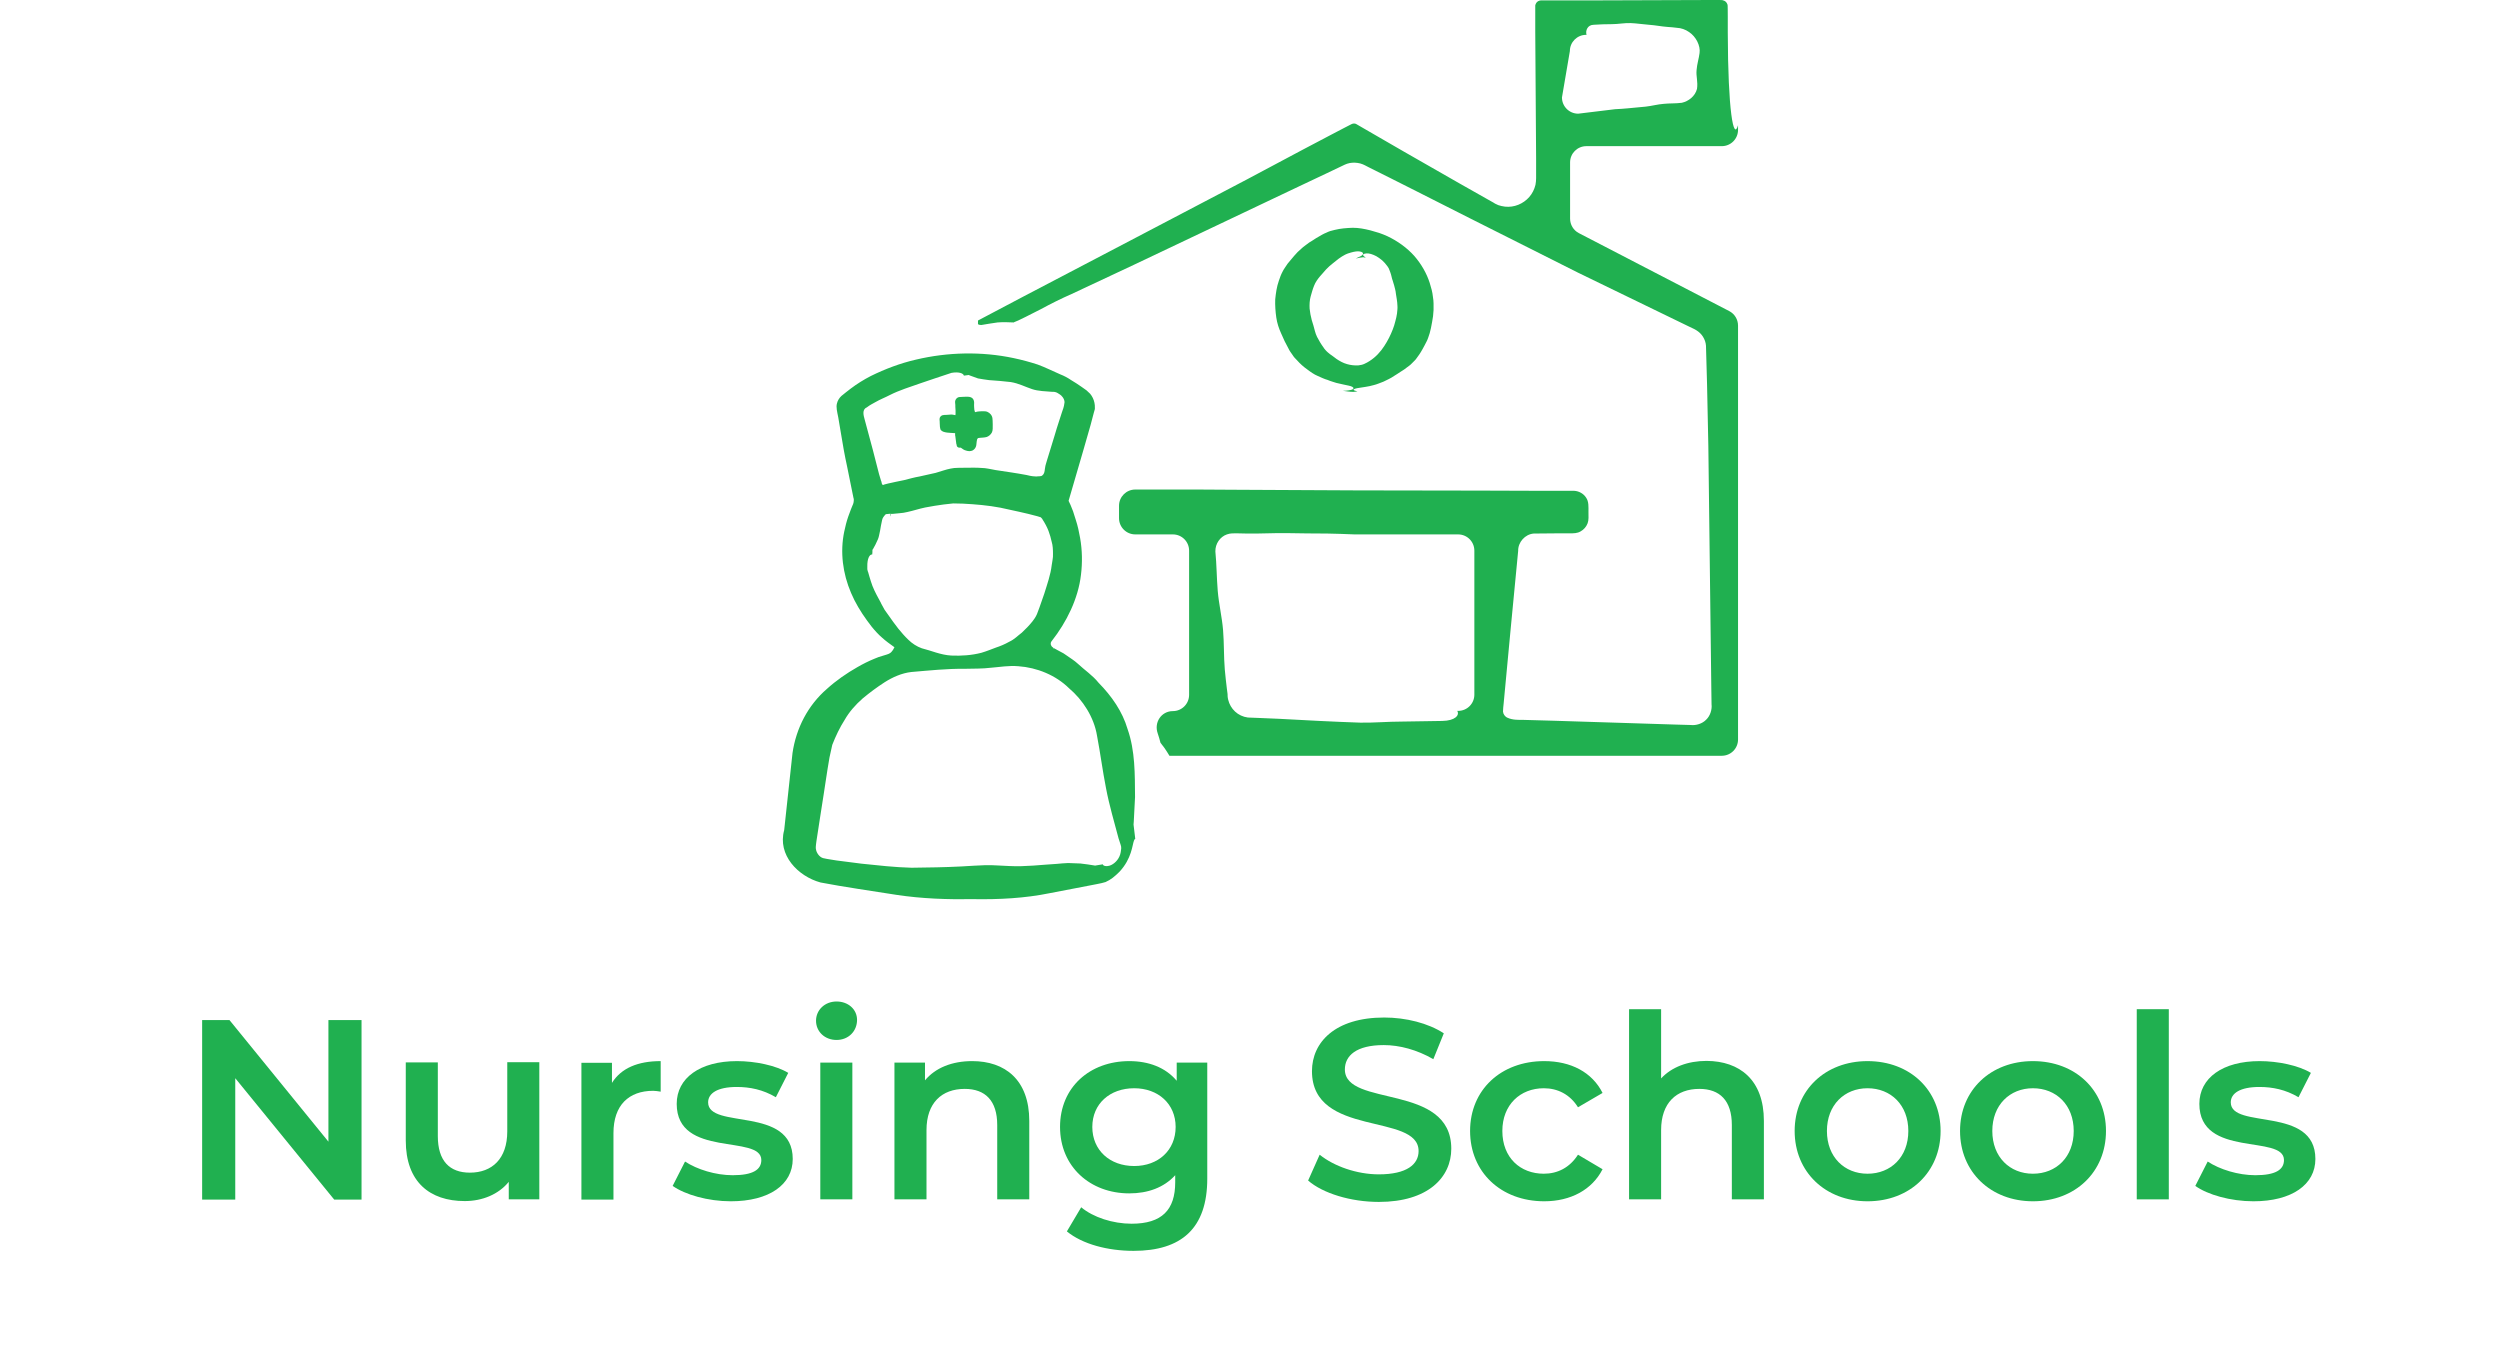 <svg xmlns="http://www.w3.org/2000/svg" xmlns:xlink="http://www.w3.org/1999/xlink" id="Layer_1" x="0px" y="0px" viewBox="0 0 117 63.03" style="enable-background:new 0 0 117 63.03;" xml:space="preserve"><style type="text/css">	.st0{fill:#20B050;}	.st1{fill:none;}	.st2{fill-rule:evenodd;clip-rule:evenodd;fill:#20B050;}</style><g>	<rect y="47.23" class="st1" width="117" height="15.8"></rect>	<path class="st0" d="M16.92,47.74v8.4h-1.28l-4.63-5.68v5.68H9.46v-8.4h1.28l4.63,5.69v-5.69H16.92z"></path>	<path class="st0" d="M25.24,49.73v6.4h-1.43v-0.82c-0.48,0.59-1.24,0.9-2.06,0.9c-1.64,0-2.76-0.9-2.76-2.83v-3.66h1.5v3.45  c0,1.16,0.55,1.71,1.5,1.71c1.04,0,1.75-0.65,1.75-1.93v-3.24H25.24z"></path>	<path class="st0" d="M30.92,49.66v1.43c-0.13-0.02-0.24-0.04-0.35-0.04c-1.14,0-1.86,0.67-1.86,1.98v3.11h-1.5v-6.4h1.43v0.94  C29.07,49.99,29.85,49.66,30.92,49.66z"></path>	<path class="st0" d="M31.48,55.5l0.58-1.14c0.56,0.37,1.43,0.64,2.23,0.64c0.95,0,1.34-0.26,1.34-0.71c0-1.22-3.96-0.07-3.96-2.63  c0-1.21,1.09-2,2.82-2c0.85,0,1.82,0.2,2.4,0.55l-0.58,1.14c-0.61-0.36-1.22-0.48-1.83-0.48c-0.91,0-1.34,0.3-1.34,0.72  c0,1.29,3.96,0.14,3.96,2.65c0,1.2-1.1,1.98-2.9,1.98C33.13,56.22,32.06,55.91,31.48,55.5z"></path>	<path class="st0" d="M38.19,47.77c0-0.5,0.41-0.9,0.96-0.9c0.55,0,0.96,0.37,0.96,0.86c0,0.53-0.4,0.94-0.96,0.94  C38.6,48.67,38.19,48.28,38.19,47.77z M38.39,49.73h1.5v6.4h-1.5V49.73z"></path>	<path class="st0" d="M48.17,52.46v3.67h-1.5v-3.48c0-1.14-0.56-1.69-1.52-1.69c-1.07,0-1.79,0.65-1.79,1.93v3.24h-1.5v-6.4h1.43  v0.83c0.49-0.59,1.27-0.9,2.21-0.9C47.03,49.66,48.17,50.53,48.17,52.46z"></path>	<path class="st0" d="M56.5,49.73v5.43c0,2.33-1.21,3.38-3.45,3.38c-1.2,0-2.39-0.31-3.12-0.91l0.67-1.13  c0.56,0.47,1.48,0.77,2.36,0.77c1.42,0,2.04-0.65,2.04-1.94v-0.33c-0.53,0.58-1.28,0.85-2.15,0.85c-1.83,0-3.24-1.25-3.24-3.11  c0-1.86,1.4-3.08,3.24-3.08c0.9,0,1.69,0.29,2.22,0.92v-0.85H56.5z M55.02,52.74c0-1.08-0.82-1.81-1.94-1.81  c-1.14,0-1.96,0.73-1.96,1.81c0,1.09,0.82,1.83,1.96,1.83C54.21,54.57,55.02,53.83,55.02,52.74z"></path>	<path class="st0" d="M61.22,55.25l0.54-1.21c0.67,0.54,1.74,0.92,2.77,0.92c1.31,0,1.86-0.47,1.86-1.09c0-1.81-4.99-0.62-4.99-3.74  c0-1.35,1.08-2.51,3.38-2.51c1.01,0,2.06,0.26,2.79,0.74l-0.49,1.21c-0.76-0.44-1.58-0.66-2.32-0.66c-1.29,0-1.82,0.5-1.82,1.14  c0,1.79,4.98,0.62,4.98,3.71c0,1.34-1.09,2.49-3.39,2.49C63.22,56.25,61.91,55.85,61.22,55.25z"></path>	<path class="st0" d="M68.8,52.93c0-1.92,1.44-3.27,3.47-3.27c1.25,0,2.24,0.52,2.73,1.49l-1.15,0.67c-0.38-0.61-0.96-0.89-1.6-0.89  c-1.1,0-1.94,0.77-1.94,2c0,1.25,0.84,2,1.94,2c0.64,0,1.21-0.28,1.6-0.89L75,54.72c-0.49,0.96-1.49,1.5-2.73,1.5  C70.24,56.22,68.8,54.85,68.8,52.93z"></path>	<path class="st0" d="M82.55,52.46v3.67h-1.5v-3.48c0-1.14-0.56-1.69-1.52-1.69c-1.07,0-1.79,0.65-1.79,1.93v3.24h-1.5v-8.9h1.5  v3.24c0.49-0.53,1.25-0.82,2.13-0.82C81.41,49.66,82.55,50.53,82.55,52.46z"></path>	<path class="st0" d="M83.99,52.93c0-1.92,1.44-3.27,3.41-3.27c1.99,0,3.42,1.36,3.42,3.27s-1.43,3.29-3.42,3.29  C85.43,56.22,83.99,54.85,83.99,52.93z M89.31,52.93c0-1.22-0.82-2-1.91-2c-1.08,0-1.9,0.78-1.9,2s0.82,2,1.9,2  C88.49,54.93,89.31,54.15,89.31,52.93z"></path>	<path class="st0" d="M91.73,52.93c0-1.92,1.44-3.27,3.41-3.27c1.99,0,3.42,1.36,3.42,3.27s-1.43,3.29-3.42,3.29  C93.17,56.22,91.73,54.85,91.73,52.93z M97.05,52.93c0-1.22-0.82-2-1.91-2c-1.08,0-1.9,0.78-1.9,2s0.82,2,1.9,2  C96.23,54.93,97.05,54.15,97.05,52.93z"></path>	<path class="st0" d="M100,47.23h1.5v8.9H100V47.23z"></path>	<path class="st0" d="M102.74,55.5l0.58-1.14c0.56,0.37,1.43,0.64,2.23,0.64c0.95,0,1.34-0.26,1.34-0.71c0-1.22-3.96-0.07-3.96-2.63  c0-1.21,1.09-2,2.82-2c0.85,0,1.82,0.2,2.4,0.55l-0.58,1.14c-0.61-0.36-1.22-0.48-1.83-0.48c-0.91,0-1.34,0.3-1.34,0.72  c0,1.29,3.96,0.14,3.96,2.65c0,1.2-1.1,1.98-2.9,1.98C104.38,56.22,103.31,55.91,102.74,55.5z"></path></g><g>	<path class="st0" d="M49.45,30.15c0,0,0.01-0.01,0.01-0.01l0,0L49.45,30.15C49.45,30.15,49.45,30.15,49.45,30.15z"></path>	<polygon class="st0" points="49.45,30.15 49.45,30.15 49.45,30.15  "></polygon>	<path class="st0" d="M51.41,31.95c-0.27-0.34-0.65-0.59-0.97-0.89c-0.16-0.15-0.35-0.26-0.53-0.39c-0.09-0.07-0.18-0.12-0.28-0.17  l-0.15-0.08l-0.07-0.04l-0.04-0.02l-0.02-0.01l-0.01-0.01l-0.02-0.01l-0.01-0.01c0.02,0.09,0,0.06-0.02-0.01l0,0l-0.04-0.03  c-0.01-0.02-0.03,0-0.07-0.11c-0.01-0.02-0.01-0.1,0.02-0.14l0.03-0.04l0,0v0c0.68-0.87,1.23-1.96,1.36-3.09  c0.07-0.57,0.06-1.15-0.04-1.72c-0.05-0.28-0.11-0.57-0.2-0.84l-0.13-0.41l-0.08-0.2l-0.04-0.1l-0.09-0.19l0.7-2.4l0.33-1.15  l0.15-0.57l0.04-0.14c0.01-0.03,0.01-0.04,0.01-0.04l0-0.06c0-0.08,0-0.15-0.02-0.23c-0.03-0.15-0.1-0.3-0.2-0.42l-0.17-0.16  l-0.24-0.17c-0.15-0.11-0.32-0.21-0.48-0.31c-0.16-0.11-0.33-0.2-0.51-0.27c-0.35-0.15-0.7-0.33-1.06-0.46  c-0.37-0.12-0.74-0.22-1.12-0.3c-1.51-0.32-3.09-0.28-4.57,0.07c-0.74,0.17-1.45,0.44-2.12,0.77c-0.33,0.17-0.65,0.37-0.94,0.59  c-0.14,0.1-0.3,0.24-0.43,0.34c-0.1,0.09-0.18,0.22-0.21,0.35c-0.05,0.17,0.01,0.4,0.06,0.65l0.13,0.77  c0.08,0.5,0.17,1.01,0.28,1.51l0.3,1.48c0.05,0.13-0.01,0.31-0.04,0.36l-0.07,0.17l-0.13,0.35c-0.08,0.23-0.14,0.47-0.19,0.71  c-0.2,0.96-0.07,1.96,0.32,2.87c0.19,0.45,0.45,0.88,0.74,1.28c0.14,0.2,0.3,0.4,0.46,0.57c0.08,0.09,0.17,0.17,0.26,0.25  c0.14,0.13,0.37,0.3,0.57,0.44c-0.04,0.07-0.06,0.13-0.11,0.18c-0.03,0.05-0.1,0.12-0.24,0.16c-0.13,0.04-0.29,0.09-0.39,0.12  l-0.2,0.08c-0.27,0.11-0.53,0.24-0.79,0.39c-0.51,0.29-1,0.63-1.43,1.02c-0.89,0.77-1.44,1.84-1.61,3l-0.39,3.61  c-0.32,1.16,0.64,2.16,1.7,2.45c1.14,0.22,2.38,0.39,3.56,0.58c1.19,0.18,2.39,0.22,3.59,0.2c1.2,0.02,2.41-0.04,3.58-0.28  l1.77-0.34c0.28-0.06,0.63-0.11,0.84-0.18c0.25-0.11,0.44-0.27,0.65-0.48c0.58-0.62,0.6-1.26,0.68-1.46  c0.02-0.05,0.04-0.08,0.06-0.08c0,0,0,0,0,0l-0.08-0.67c0-0.04,0.01-0.08,0.01-0.13c0.02-0.3,0.04-0.69,0.06-1.16  c-0.01-1.06,0.01-2.16-0.35-3.18C52.53,33.3,52.03,32.58,51.41,31.95z M40.56,19.07c0.11-0.08,0.14-0.1,0.21-0.14l0.18-0.1  c0.24-0.14,0.46-0.22,0.69-0.34c0.45-0.23,0.98-0.39,1.43-0.55c0.49-0.16,0.92-0.32,1.46-0.49c0.34-0.06,0.56,0.02,0.58,0.13  c0,0,0,0,0,0c0.08-0.01,0.15-0.02,0.23-0.03c0.01,0.01,0.02,0.01,0.04,0.02c0.1,0.04,0.24,0.09,0.39,0.14  c0.17,0.03,0.35,0.06,0.52,0.08c0.33,0.02,0.66,0.05,1.01,0.09c0.38,0.06,0.69,0.23,1,0.33c0.29,0.1,0.64,0.1,0.97,0.13l-0.05,0  c0.08-0.01,0.19,0,0.27,0.05l0.11,0.07c0.07,0.04,0.21,0.18,0.22,0.35l0,0.02l0,0c-0.03,0.26-0.08,0.32-0.12,0.46l-0.12,0.37  c-0.08,0.25-0.16,0.49-0.23,0.74l-0.23,0.75L49,21.54l-0.05,0.17c-0.02,0.06-0.03,0.1-0.05,0.24c-0.01,0.13-0.04,0.24-0.11,0.29  c-0.05,0.07-0.19,0.04-0.29,0.06c-0.27-0.01-0.35-0.05-0.46-0.07c-0.24-0.04-0.48-0.09-0.71-0.12c-0.24-0.04-0.49-0.07-0.73-0.11  c-0.23-0.04-0.46-0.1-0.67-0.1c-0.23-0.02-0.48-0.01-0.73-0.01c-0.25,0.01-0.5-0.01-0.71,0.04c-0.22,0.04-0.45,0.13-0.7,0.2  l-0.76,0.17c-0.24,0.04-0.48,0.11-0.72,0.17l-0.39,0.08l-0.18,0.04c-0.11,0.02-0.22,0.05-0.34,0.08c-0.16,0.09-0.12-0.1-0.17-0.18  l-0.09-0.3l-0.1-0.39l-0.19-0.74l-0.39-1.45C40.42,19.46,40.33,19.17,40.56,19.07z M41.6,28.82l-0.2-0.28l-0.17-0.31l0.01,0.01  c-0.14-0.26-0.3-0.54-0.41-0.82c-0.05-0.14-0.1-0.29-0.14-0.43l-0.06-0.21l-0.02-0.05c-0.01-0.03-0.02-0.07-0.02-0.09l0-0.12  c-0.01-0.38,0.11-0.59,0.23-0.57c0,0,0,0,0,0c0.01-0.07,0.01-0.15,0.01-0.22c0.01-0.02,0.02-0.02,0.03-0.04  c0.07-0.11,0.15-0.28,0.23-0.46c0.02-0.06,0.04-0.11,0.05-0.17c0.04-0.15,0.06-0.31,0.09-0.47c0.02-0.08,0.03-0.16,0.05-0.24  c0.01-0.09,0.08-0.19,0.16-0.27l0.02-0.02l0.03,0l0.19-0.02l-0.01,0.13c0.02,0,0.04-0.16,0.03-0.12l0.02,0l0.05,0l0.1-0.01  l0.21-0.02c0.14-0.01,0.28-0.03,0.39-0.06c0.28-0.06,0.54-0.15,0.83-0.21c0.32-0.06,0.56-0.1,0.86-0.14l0.45-0.05l0.45,0.01  c0.59,0.03,1.18,0.08,1.76,0.19c0.58,0.13,1.15,0.24,1.73,0.4l0,0l0.16,0.05l0.11,0.12l-0.05-0.05c0.28,0.42,0.37,0.73,0.45,1.08  c0.05,0.16,0.06,0.36,0.06,0.56c0.01,0.2-0.04,0.35-0.06,0.53c-0.05,0.44-0.21,0.89-0.35,1.34l-0.22,0.63l-0.12,0.32  c-0.06,0.14-0.14,0.25-0.21,0.34c-0.17,0.21-0.3,0.34-0.5,0.53c-0.19,0.14-0.34,0.31-0.58,0.42c-0.23,0.13-0.43,0.21-0.64,0.28  c-0.22,0.08-0.4,0.16-0.67,0.24c-0.46,0.12-0.94,0.15-1.41,0.13c-0.51-0.03-0.93-0.23-1.38-0.34c-0.23-0.08-0.46-0.23-0.63-0.4  c-0.18-0.17-0.32-0.34-0.47-0.52C41.87,29.2,41.73,29.01,41.6,28.82z M52.45,39.88c-0.05,0.3-0.25,0.5-0.42,0.59  c-0.17,0.09-0.31,0.07-0.37,0.04c-0.03-0.02-0.05-0.04-0.05-0.06c0,0,0,0,0,0c-0.11,0.02-0.24,0.04-0.36,0.06  c-0.02,0-0.04-0.01-0.06-0.01c-0.17-0.03-0.38-0.06-0.64-0.09c-0.01,0-0.02,0-0.03,0c-0.18-0.01-0.36-0.01-0.53-0.02  c-0.18,0.01-0.36,0.02-0.54,0.04c-0.71,0.04-1.46,0.14-2.22,0.1c-0.37-0.01-0.76-0.05-1.11-0.04c-0.37,0.01-0.75,0.04-1.13,0.06  c-0.79,0.04-1.52,0.05-2.33,0.06c-0.79-0.02-1.57-0.11-2.34-0.19l-1.17-0.15c-0.21-0.04-0.37-0.05-0.63-0.11  c-0.18-0.05-0.31-0.26-0.33-0.4c-0.02-0.07-0.01-0.17,0-0.25l0.02-0.15c0.12-0.76,0.23-1.52,0.35-2.26  c0.06-0.37,0.11-0.75,0.17-1.11l0.09-0.54l0.13-0.59c0.16-0.41,0.35-0.81,0.58-1.17c0.21-0.37,0.51-0.71,0.84-1  c0.35-0.29,0.66-0.52,1.03-0.76c0.36-0.23,0.8-0.43,1.25-0.48c0.84-0.07,1.66-0.16,2.51-0.15c0.41-0.01,0.81,0,1.22-0.05  c0.4-0.03,0.83-0.11,1.28-0.07c0.87,0.06,1.75,0.42,2.37,1.03c0.65,0.55,1.17,1.36,1.31,2.22c0.16,0.84,0.26,1.64,0.42,2.45  c0.15,0.8,0.39,1.6,0.6,2.4l-0.01-0.04l0.1,0.31C52.49,39.65,52.47,39.76,52.45,39.88z"></path>	<g>		<path class="st0" d="M44.7,18.85c0.01,0.07,0.01,0.13,0.01,0.2l0.01,0.16l0,0.14c0,0.03,0,0.05-0.01,0.08   c-0.02,0-0.04-0.01-0.05-0.01c-0.05-0.01-0.1-0.02-0.14-0.02l-0.14,0.01c-0.12,0.02-0.26-0.02-0.35,0.07   c-0.1,0.09-0.04,0.23-0.05,0.33c0,0.11,0.01,0.22,0.04,0.3c0.01,0.02,0.02,0.02,0.03,0.03c0.01,0.01,0.02,0.02,0.03,0.03   c0.05,0.03,0.1,0.05,0.16,0.06c0.05,0.01,0.1,0.02,0.14,0.02c0.05,0,0.08,0.01,0.12,0.01c0.06,0,0.13,0.01,0.18,0.01l0.02,0   l0,0.07c0,0.03,0,0.05,0.01,0.08c0.02,0.12,0.03,0.23,0.04,0.31c0,0.03,0.01,0.06,0.02,0.08v0.01c0,0.09,0.07,0.13,0.13,0.13h0.07   c0,0,0.01,0.01,0.01,0.01c0.07,0.04,0.1,0.1,0.28,0.14c0.09,0.02,0.17,0.02,0.26-0.02c0.09-0.05,0.15-0.13,0.17-0.24   c0.01-0.05,0.01-0.1,0.02-0.18c0.01-0.08,0.02-0.08,0.03-0.13c0.01-0.01,0.03-0.01,0.03-0.01c0,0,0.01,0,0.01,0l0,0l0,0   c0,0-0.01-0.01-0.01-0.01c0,0,0-0.01,0-0.01c0,0,0,0,0.01,0c0.03,0,0.05-0.01,0.08-0.01c0.1-0.01,0.22-0.01,0.32-0.04   c0.09-0.03,0.19-0.11,0.24-0.21c0.05-0.09,0.04-0.25,0.04-0.38c-0.01-0.07,0.01-0.28-0.04-0.38c-0.05-0.12-0.18-0.22-0.31-0.23   c-0.07-0.01-0.15,0-0.23,0c-0.05,0-0.12,0.01-0.12,0.01c-0.03,0.01-0.07,0.02-0.13,0.03c-0.01-0.03-0.02-0.07-0.03-0.11   c0-0.01-0.01-0.07-0.01-0.12c-0.01-0.07,0-0.13,0-0.21c0-0.07-0.02-0.14-0.06-0.19c-0.05-0.06-0.12-0.08-0.19-0.09   c-0.07-0.01-0.15,0-0.22,0l-0.2,0.01C44.79,18.58,44.68,18.71,44.7,18.85z"></path>	</g>	<path class="st0" d="M63.62,18.15c0.16-0.03,0.41-0.05,0.68-0.13c0.13-0.03,0.29-0.1,0.45-0.16c0.16-0.08,0.33-0.15,0.5-0.27  c0.08-0.05,0.18-0.11,0.28-0.18c0.09-0.06,0.2-0.12,0.28-0.19c0.09-0.07,0.19-0.13,0.26-0.21c0.04-0.04,0.08-0.08,0.12-0.12  c0.04-0.04,0.08-0.08,0.11-0.13c0.07-0.09,0.17-0.23,0.28-0.43c0.06-0.1,0.11-0.21,0.18-0.34c0.06-0.11,0.1-0.25,0.15-0.4  c0.04-0.15,0.08-0.32,0.11-0.51c0.04-0.19,0.06-0.37,0.07-0.57c0-0.2,0.01-0.41-0.03-0.62c-0.02-0.21-0.08-0.43-0.15-0.65  c-0.14-0.44-0.39-0.88-0.72-1.26c-0.34-0.38-0.78-0.7-1.27-0.93c-0.12-0.06-0.25-0.1-0.38-0.15c-0.13-0.04-0.27-0.08-0.41-0.12  c-0.28-0.07-0.54-0.12-0.82-0.12c-0.29,0.01-0.57,0.03-0.85,0.1c-0.15,0.03-0.27,0.07-0.39,0.13c-0.13,0.05-0.26,0.13-0.38,0.2  c-0.07,0.04-0.14,0.08-0.21,0.13l-0.11,0.07c-0.03,0.02-0.07,0.04-0.1,0.06c-0.12,0.1-0.26,0.18-0.37,0.29  c-0.12,0.1-0.23,0.21-0.33,0.33c-0.11,0.12-0.2,0.25-0.31,0.37c-0.08,0.13-0.18,0.25-0.24,0.38c-0.07,0.13-0.12,0.27-0.17,0.42  c-0.1,0.28-0.14,0.58-0.17,0.87c-0.01,0.28,0.01,0.57,0.05,0.85c0.04,0.27,0.12,0.51,0.23,0.75c0.1,0.24,0.22,0.49,0.34,0.7  c0.05,0.11,0.12,0.2,0.19,0.3c0.06,0.1,0.13,0.17,0.21,0.25c0.15,0.17,0.31,0.31,0.48,0.43c0.08,0.06,0.16,0.12,0.24,0.17  c0.08,0.05,0.16,0.1,0.24,0.13c0.16,0.07,0.32,0.15,0.47,0.19c0.07,0.03,0.15,0.06,0.22,0.08c0.07,0.02,0.13,0.04,0.19,0.06  c0.25,0.06,0.45,0.1,0.59,0.13c0.14,0.03,0.22,0.08,0.21,0.12c0,0.05-0.08,0.08-0.23,0.1c-0.07,0.01-0.16,0.02-0.27,0.02  c0.16,0.02,0.33,0.05,0.5,0.05c0.06,0,0.12-0.02,0.19-0.02c-0.12-0.03-0.19-0.06-0.19-0.09C63.36,18.21,63.45,18.17,63.62,18.15z   M63.04,17.04c-0.18-0.05-0.34-0.14-0.49-0.24c-0.07-0.06-0.14-0.1-0.2-0.15c-0.07-0.05-0.15-0.1-0.21-0.16  c-0.04-0.04-0.08-0.07-0.11-0.11l-0.05-0.06l-0.04-0.06c-0.06-0.08-0.11-0.16-0.16-0.24c-0.05-0.08-0.09-0.17-0.14-0.25  c-0.04-0.09-0.08-0.18-0.1-0.27c-0.03-0.1-0.05-0.19-0.07-0.26c-0.02-0.08-0.05-0.17-0.08-0.26c-0.05-0.18-0.08-0.36-0.1-0.54  c-0.01-0.19,0-0.39,0.05-0.57c0.05-0.17,0.09-0.33,0.16-0.5c0.06-0.16,0.17-0.31,0.27-0.43c0.05-0.06,0.1-0.12,0.15-0.17  c0.05-0.06,0.09-0.1,0.14-0.16c0.1-0.1,0.2-0.2,0.31-0.28c0.05-0.04,0.1-0.08,0.15-0.12l0.14-0.11c0.1-0.07,0.19-0.13,0.29-0.18  c0.05-0.02,0.1-0.05,0.14-0.06c0.05-0.01,0.09-0.03,0.13-0.04c0.17-0.05,0.32-0.07,0.42-0.05c0.1,0.02,0.15,0.05,0.15,0.1  c0,0.05-0.05,0.09-0.13,0.13c-0.05,0.02-0.14,0.06-0.21,0.1c0.12-0.03,0.23-0.05,0.34-0.06c0,0,0.01,0,0.01,0  c0.04,0,0.08,0.02,0.12,0.02c-0.08-0.05-0.13-0.1-0.13-0.13c0-0.04,0.06-0.06,0.17-0.07c0.11-0.01,0.28,0.04,0.45,0.13  c0.08,0.05,0.18,0.11,0.27,0.19c0.09,0.08,0.18,0.18,0.25,0.28c0.04,0.05,0.08,0.12,0.1,0.19c0.03,0.07,0.05,0.14,0.07,0.2  c0.02,0.07,0.03,0.13,0.05,0.2c0.01,0.04,0.02,0.07,0.03,0.09l0.03,0.1c0.02,0.06,0.05,0.16,0.08,0.29  c0.02,0.07,0.03,0.14,0.04,0.23c0.01,0.08,0.02,0.15,0.04,0.25c0.01,0.09,0.03,0.19,0.03,0.31c0.01,0.11-0.01,0.23-0.02,0.35  c-0.02,0.12-0.04,0.24-0.08,0.37c-0.03,0.13-0.07,0.25-0.12,0.38c-0.1,0.26-0.23,0.52-0.4,0.78c-0.17,0.26-0.39,0.51-0.69,0.7  c-0.07,0.05-0.16,0.09-0.24,0.13c-0.08,0.04-0.19,0.06-0.28,0.07C63.39,17.11,63.21,17.09,63.04,17.04z"></path>	<path class="st0" d="M80.86,1.53l0-0.74c-0.01-0.22,0.01-0.57-0.02-0.59c-0.03-0.09-0.1-0.16-0.19-0.18C80.63-0.01,80.27,0,80.05,0  L77.1,0.01l-2.95,0.01l-1.48,0l-0.37,0l-0.18,0c-0.03,0-0.04,0-0.07,0.01c-0.08,0.02-0.15,0.08-0.18,0.16  c-0.01,0.02-0.01,0.04-0.02,0.06l0,0.03l0,0.09l0,0.37l0,0.74l0.01,1.48l0.02,2.97l0.01,1.48l0,0.74l0,0.19  c0,0.09-0.01,0.21-0.03,0.31c-0.05,0.21-0.15,0.41-0.29,0.57c-0.28,0.32-0.71,0.5-1.14,0.45c-0.11-0.01-0.21-0.04-0.31-0.07  l-0.15-0.07l-0.08-0.05l-0.32-0.18l-1.29-0.73L65.71,7.1l-1.28-0.74l-0.64-0.37l-0.31-0.18c-0.03-0.02-0.07-0.03-0.11-0.03  c-0.04,0-0.08,0.01-0.12,0.03l-0.33,0.17l-0.65,0.34l-1.31,0.69L58.35,8.4c-3.48,1.83-6.95,3.64-10.44,5.47l-2.14,1.13l0,0.17  c0.04,0.04,0.15,0.05,0.22,0.03c0.21-0.03,0.44-0.08,0.7-0.11c0.25-0.02,0.54-0.01,0.72,0c0.03,0.01,0.05-0.01,0.07-0.02L47.65,15  l0.35-0.17l0.71-0.36c0.46-0.25,0.96-0.5,1.44-0.71l2.9-1.36c1.72-0.82,3.45-1.64,5.18-2.46l2.59-1.23l1.29-0.61l0.65-0.31  c0.09-0.04,0.24-0.13,0.41-0.16c0.16-0.03,0.33-0.02,0.49,0.02c0.18,0.05,0.27,0.12,0.38,0.17l0.32,0.16l0.64,0.32l1.27,0.64  l2.53,1.28c1.69,0.85,3.38,1.7,5.07,2.55c1.71,0.83,3.44,1.67,5.17,2.51c0.11,0.06,0.21,0.09,0.34,0.17  c0.13,0.08,0.24,0.18,0.32,0.31c0.08,0.13,0.13,0.27,0.14,0.42l0.01,0.37l0.04,1.44c0.02,0.96,0.04,1.91,0.06,2.87  c0.05,3.8,0.09,7.59,0.14,11.39l0.01,0.71c0.03,0.24-0.06,0.54-0.25,0.72c-0.18,0.19-0.48,0.28-0.72,0.25l-0.71-0.02l-2.85-0.09  l-2.86-0.09l-1.43-0.04c-0.23,0-0.49,0.01-0.73-0.1c-0.12-0.05-0.2-0.17-0.21-0.29c0-0.12,0.02-0.26,0.03-0.37  c0.22-2.38,0.45-4.76,0.68-7.15l0,0c-0.01-0.4,0.32-0.78,0.73-0.81l1.12-0.01l0.56,0c0.19,0,0.36,0,0.51-0.09  c0.15-0.08,0.27-0.22,0.33-0.38c0.06-0.16,0.04-0.34,0.04-0.53c0-0.25,0.02-0.48-0.11-0.67c-0.12-0.19-0.34-0.31-0.56-0.32l-1.45,0  l-2.91-0.01l-5.81-0.01l-5.81-0.03l-1.63-0.01h-2.93c-0.42,0-0.76,0.34-0.76,0.76v0.58c0,0.42,0.34,0.76,0.76,0.76h1.76  c0.42,0,0.76,0.34,0.76,0.76v6.75c0,0.42-0.34,0.76-0.76,0.76c-0.54,0-0.89,0.53-0.71,1.04c0.05,0.14,0.09,0.29,0.13,0.44  c0.06,0.08,0.13,0.17,0.19,0.25c0.08,0.12,0.16,0.24,0.23,0.36h25.85c0.42,0,0.76-0.34,0.76-0.76V15.24c0-0.29-0.16-0.55-0.41-0.68  l-7.04-3.65c-0.25-0.13-0.41-0.39-0.41-0.68V7.6c0-0.42,0.34-0.76,0.76-0.76h6.34c0.42,0,0.76-0.34,0.76-0.76V5.86  C81.13,6.62,80.87,5.19,80.86,1.53z M69,32.51c0,0.42-0.34,0.76-0.76,0.76H68.2c0.12,0.2-0.1,0.46-0.7,0.47  c-0.65,0.01-1.28,0.02-1.91,0.03c-0.64,0-1.28,0.06-1.92,0.05c-0.61-0.02-1.29-0.05-1.91-0.08c-0.6-0.03-1.29-0.07-1.9-0.1  l-0.95-0.04c-0.17-0.01-0.29-0.01-0.51-0.02c-0.23-0.03-0.44-0.13-0.6-0.28c-0.16-0.15-0.27-0.34-0.32-0.55  c-0.03-0.11-0.03-0.22-0.03-0.27l-0.03-0.23c-0.04-0.31-0.07-0.61-0.1-0.92c-0.05-0.61-0.03-1.23-0.08-1.84  c-0.05-0.61-0.2-1.23-0.25-1.84c-0.05-0.61-0.05-1.22-0.11-1.84c-0.01-0.36,0.22-0.69,0.54-0.8c0.16-0.06,0.33-0.05,0.48-0.05  c0.16,0,0.31,0.01,0.46,0.01c0.63,0.01,1.25-0.03,1.88-0.02c0.63,0.01,1.25,0.02,1.88,0.02c0.41,0.01,0.84,0.02,1.27,0.04h4.85  c0.42,0,0.76,0.34,0.76,0.76V32.51z M79.42,4.16c-0.09,0.35-0.4,0.58-0.71,0.65c-0.31,0.04-0.57,0.02-0.85,0.05  c-0.28,0.02-0.56,0.1-0.84,0.13c-0.28,0.03-0.57,0.05-0.85,0.08c-0.19,0.02-0.38,0.03-0.58,0.04l-1.73,0.21  c-0.42,0-0.76-0.34-0.76-0.76l0.37-2.17c0-0.42,0.34-0.76,0.76-0.76h0.02c-0.06-0.2,0.05-0.46,0.32-0.47  c0.29-0.02,0.58-0.03,0.87-0.03c0.29,0,0.58-0.06,0.87-0.05c0.29,0.01,0.58,0.06,0.87,0.08c0.29,0.02,0.58,0.08,0.86,0.1  c0.14,0.01,0.29,0.02,0.43,0.04c0.21,0.01,0.41,0.08,0.58,0.2c0.32,0.21,0.54,0.64,0.49,0.98C79.51,2.73,79.42,3,79.4,3.28  C79.37,3.58,79.47,3.81,79.42,4.16z"></path></g></svg>
